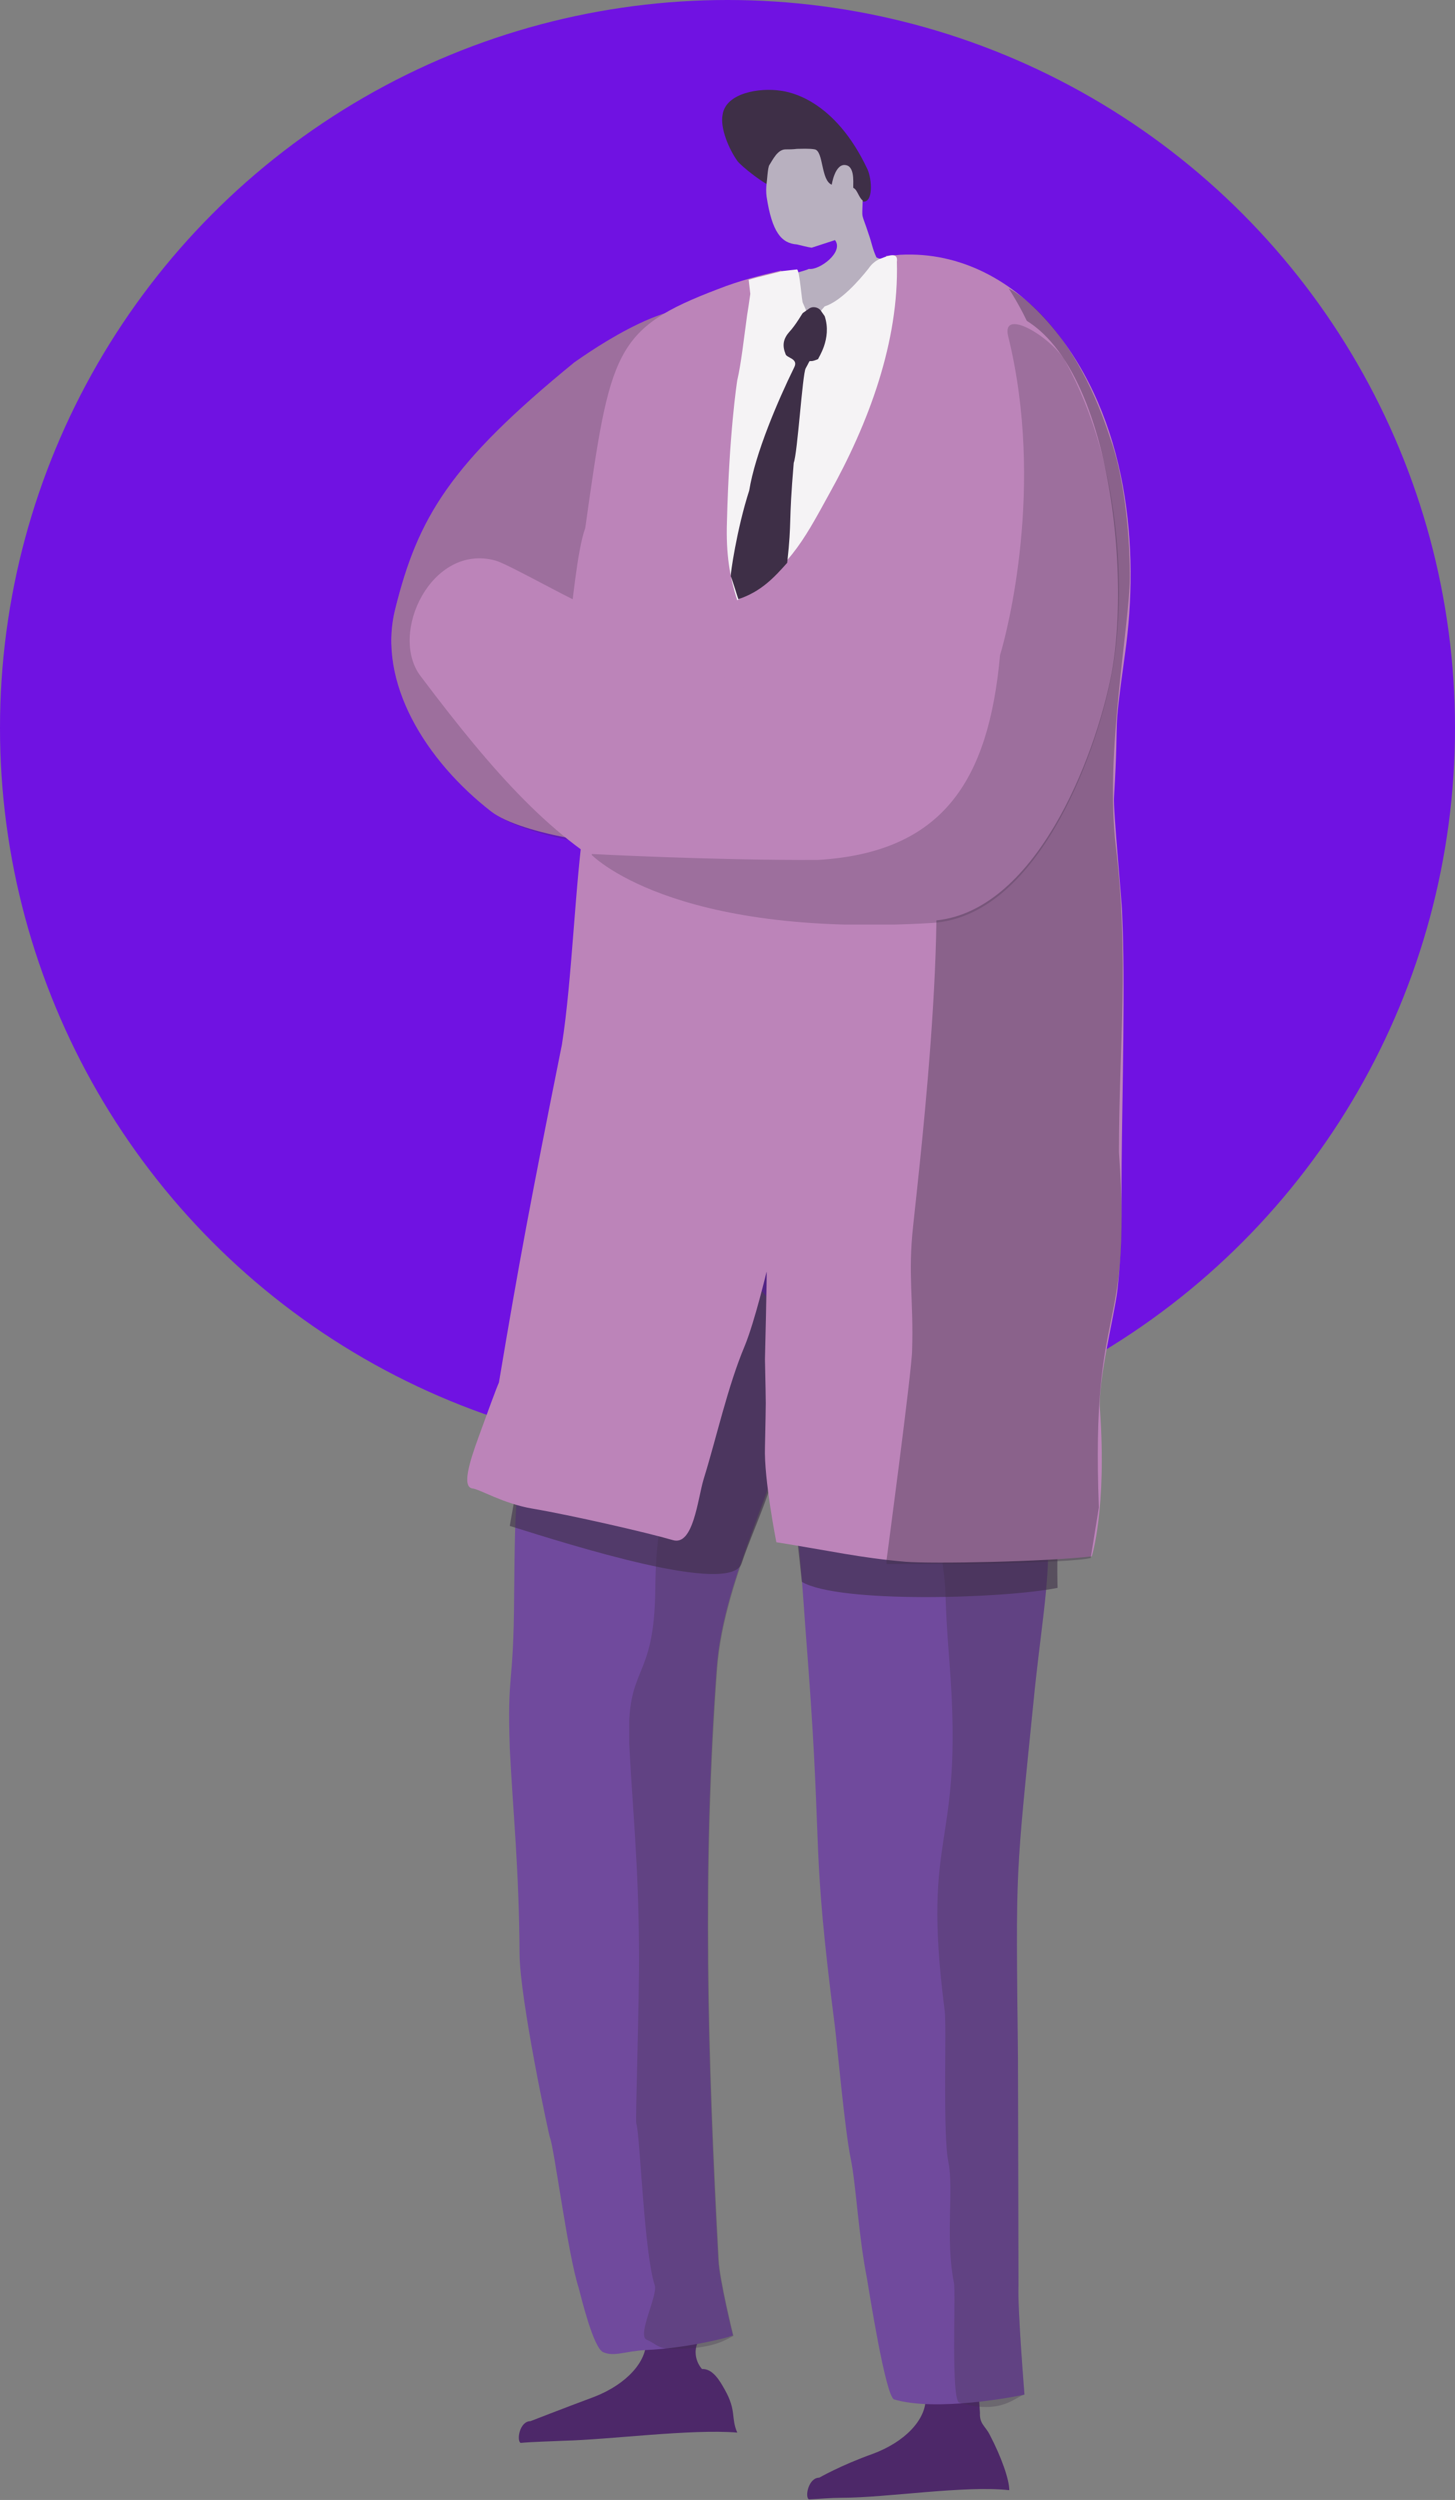 <?xml version="1.0" encoding="UTF-8"?> <svg xmlns="http://www.w3.org/2000/svg" xmlns:xlink="http://www.w3.org/1999/xlink" version="1.1" id="Layer_1" x="0px" y="0px" viewBox="0 0 268 460.2" style="enable-background:new 0 0 268 460.2;" xml:space="preserve"><rect x="0" y="0" width="268" height="460.2" fill="#808080" stroke="none"/> <style type="text/css"> .st0{fill:#7012E2;} .st1{fill:#BC84B9;} .st2{opacity:0.25;enable-background:new ;} .st3{clip-path:url(#SVGID_00000170237882928764100490000000383013599703043459_);fill:#3E2F47;} .st4{fill:#3E2F47;} .st5{fill:#B8B0BF;} .st6{fill:#4D2869;} .st7{fill:#704A9D;} .st8{opacity:0.3;enable-background:new ;} .st9{clip-path:url(#SVGID_00000039111512516292018330000006170987945060737168_);fill:#3E2F47;} .st10{clip-path:url(#SVGID_00000171713640689616729920000017715435803893753994_);fill:#3E2F47;} .st11{opacity:0.6;enable-background:new ;} .st12{clip-path:url(#SVGID_00000023255097720017149520000006119521429429685693_);fill:#3E2F47;} .st13{opacity:0.4;enable-background:new ;} .st14{clip-path:url(#SVGID_00000016772859785463979350000014211523624996369828_);fill:#3E2F47;} .st15{fill:#F5F3F5;} .st16{clip-path:url(#SVGID_00000152942558332021875300000013793285600893045159_);fill:#3E2F47;} </style> <g> <circle class="st0" cx="134" cy="134" r="134"></circle> <g> <path class="st1" d="M72.8,112.1c4.2-16.9,10.1-26.7,33-45.4c0.1,0,18-13.3,25-9.1c7.9,4.6-6.4,20.8-11.3,23.7 c-1.6,0.9-5.9,4-7.2,8.1c-1.9,6.1-4.3,15-4,18.1c2.5,4.8,1.4,13,6,14.9c12.6,5.3,29.9,7.5,18.4,9c-7.3,1-4.8,25-11.3,23.7 c-6.8,1.5-25.5-1.5-30.9-5.7C78.5,140.1,69.4,125.6,72.8,112.1"></path> <g class="st2"> <g> <defs> <rect id="SVGID_1_" x="72.1" y="56.7" width="61" height="98.8"></rect> </defs> <clipPath id="SVGID_00000173862567471633097150000009617095492367611060_"> <use xlink:href="#SVGID_1_" style="overflow:visible;"></use> </clipPath> <path style="clip-path:url(#SVGID_00000173862567471633097150000009617095492367611060_);fill:#3E2F47;" d="M72.8,112.1 c4.2-16.9,10.1-26.7,33-45.4c0.1,0,18-13.3,25-9.1c7.9,4.6-6.4,20.8-11.3,23.7c-1.6,0.9-5.9,4-7.2,8.1 c-1.9,6.1-6.4,22.8-6.1,25.9c-21.3-14.1-3.5,4.4-14.9,6c-7.3,1,14.4,27.1,27.6,34c-6.8,1.5-22.9-1.6-28.4-5.9 C78.5,140.1,69.4,125.6,72.8,112.1"></path> </g> </g> <path class="st4" d="M143.1,34.7c-1.9-0.3-6.8-4.3-7.3-5.1c-1.5-2.1-3.2-6-2.7-8.5c0.6-4,6.8-5,10.7-4.4c1.5,0.2,9.9,1.5,16,14.5 c0.8,1.8,1.1,6.2-0.9,5.9c-0.6-0.4-2-1.3-3.6-2.6c-0.5-0.4-2.4,0.7-3.4-0.1c-0.3-0.2-0.6-0.6-0.8-0.9 C147.2,27.2,142,28.5,143.1,34.7"></path> <path class="st5" d="M142.2,52c0.9-0.3,1.8-0.7,2.5-1.1c0.7-0.4,3.5-1,4.3-1.4c1.9,0.3,6.5-3.1,4.8-5.3l-4.3,1.4 c-0.8-0.1-2.2-0.5-2.7-0.6c-2.9-0.2-4.6-2.3-5.6-8.8c-0.1-0.8-0.1-1.6,0-2.4c0.1-0.6,0.2-2.9,0.5-3.4c0.7-1.1,1.5-2.8,2.9-2.9 c0.7,0,1.5,0,2.2-0.1c0.6,0,2.3-0.1,3.3,0.1c1.6,0.4,1.1,5.7,3.1,6.5c0,0,0.6-4,2.6-3.6c1.9,0.3,1.2,4.2,1.4,4.2 c0.7,0.3,1,1.8,1.7,2.3c-0.1,3.8-0.3,1.9,1.1,6.2c0.6,1.7,0.7,2.7,1.4,4.2c-0.2,0.2,2.6,0.8,2.5,1.1c-3,5.5-18,21.4-24.3,11.8 c-0.3-0.6-1.3-3.8-1.6-4.2c0.2-0.2,1.3-1.9,2-2.9C140.7,52.8,141.5,52.5,142.2,52"></path> <path class="st6" d="M129.1,430.1c-2.3,3.4,0.2,6,0.2,6c2-0.1,3.3,2.2,4.2,3.8c2.2,3.9,1.1,5.2,2.3,7.9 c-8.5-0.7-23.5,1.3-31.9,1.5c-1.9,0.1-6,0.2-8,0.4c-0.8-0.4-0.2-4,1.8-4c0,0,5.9-2.3,11.8-4.5c5.9-2.3,9.7-6.5,9.5-10.4 c-0.1-2-0.4-8-0.4-8c0.3,0.2,1.9-4.2,5.9-2.3c0.7,0.3,3.5,1.3,4,1.8C127.9,423.7,130,428.7,129.1,430.1"></path> <path class="st6" d="M180.3,441.2l0.2,3c-0.1,2,1,2.4,1.8,4c2.1,4,3.6,8.2,3.6,10.2c-8.4-0.9-22.5,1.4-30.9,1.4 c-1.9,0-4,0.2-6,0.3c-0.8-0.4-0.1-4,1.9-4c0,0,4-2.3,9.9-4.4c5.9-2.2,9.8-6.3,9.7-10.3c-0.1-2-0.2-8-0.2-8c0.3,0.2,2-4.1,5.9-2.2 c0.7,0.4,3.5,1.3,4,1.9C179.3,434.8,180.2,439.5,180.3,441.2"></path> <path class="st7" d="M165.8,241.7c15.3,0.4,25.3,13.8,26.7,29.3c1.5,17.8,0,22.2-1.9,39.9c-3.6,35.8-3.5,31.8-3.1,67.9l0.1,42 c-0.2,4,1.1,20,1.1,20c-1.7,0.4-16.2,3.2-24,0.9c-1.6-0.5-4.7-20.5-5-22.2c-1.6-8.1-2-17.2-3-22.1c-1.1-5.3-2.5-21-2.9-24.2 c-4.4-34.2-2.3-31.1-4.9-66.2c-1.5-19.1-1.1-20-4.2-40.2C142.5,252.7,146,241.1,165.8,241.7"></path> <path class="st7" d="M94.7,293.8c0.2-20,0.2-20.5,4.2-38.1c3.2-14.1,10.7-18.9,25.9-21.3c5.7-0.9,11.6-1,15.8,3.6 c4.8,5.3,7.4,10.9,6.2,17.4c-2.9,17.1-13.5,34.3-14.8,51.7c-2.7,36.6-1.7,71.9,0.3,108.9c0.2,3.8,2.7,13.9,2.7,13.9 c-1.3,0.6-9.2,2.4-15.9,2.7c-4.1,0.2-5.9,1.3-8,0.4c-1.8-0.8-4-9.9-4.5-11.8c-2-6.1-4.5-25.7-5.3-27.7c-0.2-0.4-5.5-25.3-5.6-33.7 c-0.1-16.1-1.2-25.9-1.8-37.9C93.4,307.2,94.6,311.2,94.7,293.8"></path> <g class="st8"> <g> <defs> <rect id="SVGID_00000015314280846712271430000001882837277875600826_" x="158" y="241.7" width="35" height="201.4"></rect> </defs> <clipPath id="SVGID_00000026124282591298719670000016836582675108402339_"> <use xlink:href="#SVGID_00000015314280846712271430000001882837277875600826_" style="overflow:visible;"></use> </clipPath> <path style="clip-path:url(#SVGID_00000026124282591298719670000016836582675108402339_);fill:#3E2F47;" d="M165.8,241.7 c15.3,0.4,25.3,13.8,26.7,29.3c1.5,17.8,0,22.2-1.9,39.9c-3.6,35.8-3.5,31.8-3.1,67.9l0.1,42c-0.2,4,1.1,20,1.1,20 c-1.7,0.4-4.2,3.8-12,1.5c-1.6-0.5-0.6-20.4-1-22.1c-1.6-8.1,0-17.1-1-22.1c-1.1-5.3-0.3-25-0.7-28c-4.4-34.2,3.6-28.8,0.9-63.9 c-1.5-19.1,0.3-8-2.7-28.1C170,263.9,146,241.1,165.8,241.7"></path> </g> </g> <g class="st8"> <g> <defs> <rect id="SVGID_00000018203124707241520590000007923563623583235480_" x="115.9" y="233.9" width="31.2" height="198.5"></rect> </defs> <clipPath id="SVGID_00000010284345882291827090000012980225961276277412_"> <use xlink:href="#SVGID_00000018203124707241520590000007923563623583235480_" style="overflow:visible;"></use> </clipPath> <path style="clip-path:url(#SVGID_00000010284345882291827090000012980225961276277412_);fill:#3E2F47;" d="M120.7,292.6 c0.2-20,4.4-16.7,8.4-34.3c3.2-14.1-19.4-21.5-4.2-23.8c5.7-0.9,11.6-1,15.8,3.6c4.8,5.3,7.4,10.9,6.2,17.4 c-2.9,17.1-13.5,34.3-14.8,51.7c-2.7,36.6-1.7,71.9,0.3,108.9c0.2,3.8,2.7,13.9,2.7,13.9c-1.3,0.6-3.2,2.2-9.9,2.4 c-4.1,0.2-4-0.8-6.1-1.7c-1.8-0.8,2.1-8.2,1.5-10c-2-6.1-2.7-27.8-3.4-29.8c-0.2-0.4,0.6-23.6,0.5-32 c-0.1-16.1-1.2-25.9-1.8-37.9C115.3,306.1,120.5,310,120.7,292.6"></path> </g> </g> <g class="st11"> <g> <defs> <rect id="SVGID_00000051371956114963382450000008294374034951617180_" x="93.8" y="218.9" width="106.3" height="75.1"></rect> </defs> <clipPath id="SVGID_00000041996279248668302220000012229103718276574600_"> <use xlink:href="#SVGID_00000051371956114963382450000008294374034951617180_" style="overflow:visible;"></use> </clipPath> <path style="clip-path:url(#SVGID_00000041996279248668302220000012229103718276574600_);fill:#3E2F47;" d="M96.2,252.7 c2.3-14.7-3.1-14,8.4-24.9c11.6-11.2,27.6-7.8,42.1-7.9c12.8-0.2,33.9-4.4,43.9,6.2c4.3,4.6,3.6,11.8,3.5,17.9 c3.5,10.6-4.3,8.4,2,14.7c1,1,7.3,14,2,14c-4,0-3.3,19.6-3.3,19.6c-9.9,2-40.3,2.9-47.1-1.1l-1.5-13.8c0,0,0.8-5.6,0.9-6.6 c0.2-2.5-2.1-4.4-4.5-3.9c-2.2,0.5,0.2,1.1,0.2,2.3c0,4-4.2,12.6-6.2,18.6c-2,6-31.5-3.4-42.7-6.9c0,0,1.4-8.2,2.5-13.2 C98,260.7,95.7,255.7,96.2,252.7"></path> </g> </g> <path class="st1" d="M104.8,115.8c0.6-4,1.5-14.5,3-18.6c4.6-32.7,5.3-36.7,24.5-44c3.8-1.5,7.7-2.5,11.6-3.4 c2.2,5.4,3,7.7,8.2,8.4c7.4,1.1,11.6-5.3,11.1-11.1c0.9-0.1,1.8-0.1,2.6-0.2c11.2-0.6,21,4.9,28,13.3c14,16.8,16.2,40.7,13.4,60.3 c-2.3,16.6-1,9.4-2,26.2c-0.2,2.2,1.5,19.5,1.5,21.7c0.6,12.1,0,33.4-0.1,45.7c-0.1,10.3,0.3,13.4-0.8,23.6 c-0.5,4.2-3.6,16.6-3.2,21.7c1.3,18.3-1.5,27.1-1.5,27.1c-8.5,1-29.3,1.4-34.3,1c-8.2-0.7-13.8-2-23.8-3.6c0,0-2.3-11.6-2.1-17.5 c0.2-10.4,0.2-5.8,0-16.2c0,0,0.4-16.1,0.3-16.1c0,0-2.2,9.2-4,13.6c-3.2,7.6-5.2,16.9-7.6,24.6c-1.1,3.7-1.9,12.4-5.7,11.2 c-4.8-1.4-18.8-4.6-25.9-5.8c-5.3-0.9-9.7-3.6-11-3.7c-1.9-0.3-0.6-4.7,1.2-9.6c1.6-4.4,3.2-8.8,3.7-9.9 c3.7-22.1,5.8-33.3,11.6-62.2c1.9-12,2.4-29.7,4.2-41.8C109.4,138.6,102.7,129.6,104.8,115.8"></path> <g class="st13"> <g> <defs> <rect id="SVGID_00000090262341388655618730000005888007232013839501_" x="163.3" y="53.1" width="44.8" height="234.8"></rect> </defs> <clipPath id="SVGID_00000065067105159614099780000008965551621535734204_"> <use xlink:href="#SVGID_00000090262341388655618730000005888007232013839501_" style="overflow:visible;"></use> </clipPath> <path style="clip-path:url(#SVGID_00000065067105159614099780000008965551621535734204_);fill:#3E2F47;" d="M191.5,98.3 c3.4-26.5,0.7-35-5.7-45.2c0,0,11.5,5.4,18.7,27.6c2.3,6.3,3.6,16.3,3.6,25.5c0,8.7-4.6,32.1-2.6,49.4c2.5,20.7,0.6,37,0.6,56.5 c2.5,35.1-5.2,25.9-3.7,65.4l-1.5,9.3c-3.6,1-33.7,1.4-37.7,1.1c0,0,4.8-35.9,4.8-39.3c0.3-9.1-0.8-14,0.2-23 c1.2-11.6,8-68.3,1.6-81.9C176.7,119.7,188.5,122.7,191.5,98.3"></path> </g> </g> <path class="st15" d="M138.2,54.1c-0.2,1.5-0.5,3.4-0.6,4c-0.6,4.4-1.1,8.9-1.8,11.9c-0.1,0.6-1.5,9.9-1.9,26 c-0.2,6,0.5,10.2,1.9,14.5c9.5-5.8,11.9-10.4,17-19.7c7.2-12.9,12.8-27.9,12.4-42.6c0.3-1.9-1.7-1.1-2.7-0.7c-1,0.3-1.9,1-2.5,1.9 c-1.8,2.3-5.2,6.1-8.1,7c-4.4,5-1.1,5.6-4-0.6c-0.2,0-0.6-6.1-1.1-6.2l-2.7,0.3l-4.8,1.2l-1.4,0.4L138.2,54.1z"></path> <path class="st4" d="M145,103.6c-2.4,2.7-4.8,5.3-9,6.7c-0.1-0.2-1.2-3.9-1.4-4.2c-0.1-0.2,1.1-8.7,3.4-15.8 c1.1-6.8,5.3-16.6,8.3-22.7c0.8-1.6-1.4-1.7-1.6-2.4c-0.6-1.5-0.5-2.7,0.6-4c1.4-1.5,2.5-3.6,2.6-3.6l1-0.7 c0.7-0.6,1.8-0.4,2.3,0.3l0.7,1c1.4,4.2-1.3,7.8-1.2,7.9c-2.3,1-1-0.6-2.3,1.7c-0.6,1.1-1.5,15.6-2.2,17.4 C145.2,97,145.9,95.3,145,103.6"></path> <path class="st1" d="M91.3,103.2c2.7,0.8,15.7,8.3,18.4,9c5.7,1.7,37.2,21.8,39.3,18c7.4-13.3,11.8-16,10.7-33.9 c-0.4-7.2,5.6-38.6,20.5-39.5c22.9-1.4,28.6,46,24.5,67.4c-3,15.3-14.1,44.2-33.1,45.3c-50.7,3.2-66.7-8.6-94.1-45 C71.5,116.7,79.5,99.9,91.3,103.2"></path> <g class="st2"> <g> <defs> <rect id="SVGID_00000152255986898630352230000013958836011806810527_" x="109" y="59.6" width="97.2" height="110.6"></rect> </defs> <clipPath id="SVGID_00000120547952473124689820000018082813608033543310_"> <use xlink:href="#SVGID_00000152255986898630352230000013958836011806810527_" style="overflow:visible;"></use> </clipPath> <path style="clip-path:url(#SVGID_00000120547952473124689820000018082813608033543310_);fill:#3E2F47;" d="M150.7,158.3 c22.9-1.4,31.4-14.5,33.5-37.7c1.3-4.2,8.3-31.1,1.5-58.7c-1.3-5.3,7.6-0.1,10.4,4.4c11.2,20.1,11.2,45.2,8.6,58.2 c-3,15.3-13.9,44.2-33,45.4c-48.3,2.9-62.9-12.7-62.9-12.7S131.6,158.4,150.7,158.3"></path> </g> </g> </g> </g> </svg> 